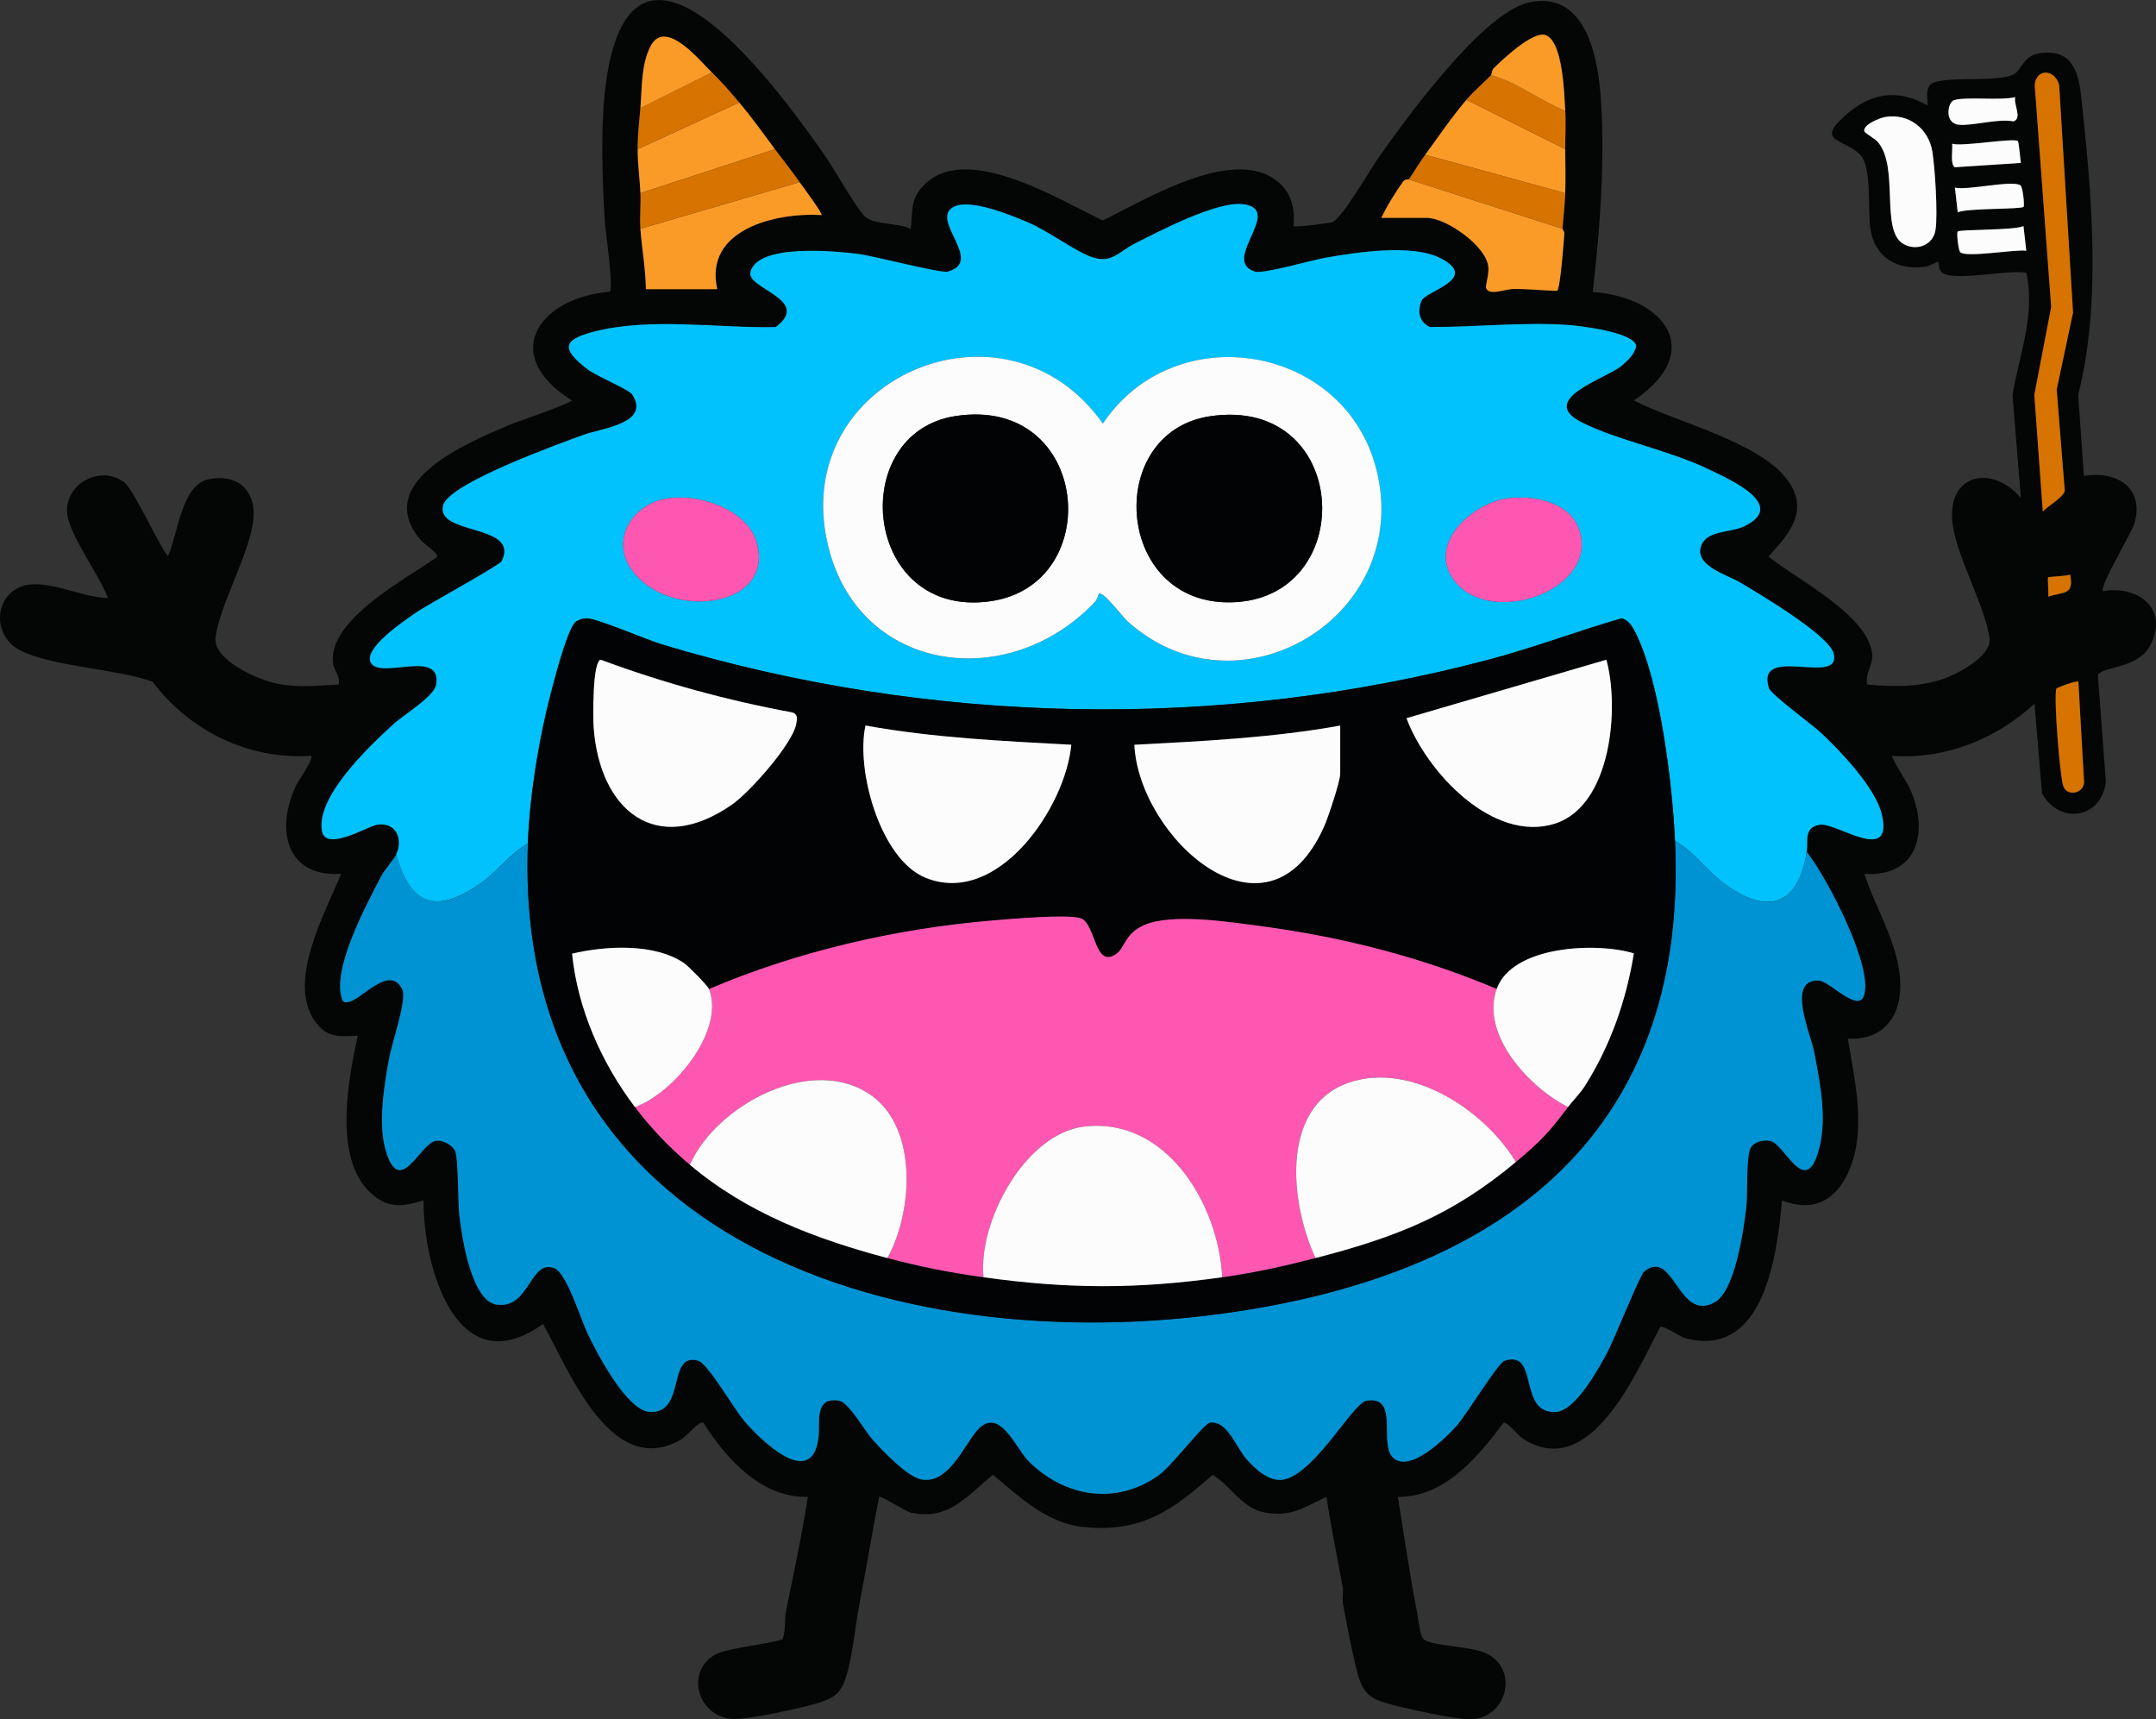 <?xml version="1.0" encoding="UTF-8"?>
<svg xmlns="http://www.w3.org/2000/svg" id="Layer_1" data-name="Layer 1" viewBox="0 0 600 478.39">
  <rect x="0" y="0" width="600" height="478.39" fill="#333333" stroke="none"/>
  <defs>
    <style>
      .cls-1 {
        fill: #020304;
      }

      .cls-2 {
        fill: #040505;
      }

      .cls-3 {
        fill: #fcfcfc;
      }

      .cls-4 {
        fill: #01c2fd;
      }

      .cls-5 {
        fill: #fe57b2;
      }

      .cls-6 {
        fill: #d77301;
      }

      .cls-7 {
        fill: #0093d4;
      }

      .cls-8 {
        fill: #fb9b27;
      }
    </style>
  </defs>
  <path class="cls-2" d="M218.7,448.57c2.11-10.66,4.48-21.31,6.11-32.07-12.7.43-22.86-10.62-29.04-20.62-1.11-.73-4.67,3.8-6.32,4.74-19.57,11.1-31.18-19.65-38.34-32.22-24.05,17.23-33.37-16.01-33.23-34.38-5.99,1.78-10.05,2.36-14.92-2.26-10.19-9.66-6.06-31.29-3.41-43.56-5.55.26-8.76.56-12.09-4.33-7.5-11.03,3.03-29.96,7.5-40.73-15.44,1.03-18.28-12.38-12.62-24.46.73-1.55,5.08-7.54,4.22-8.38-17.3,1.21-33.82-6.93-44.11-20.61-10.11-3.66-27.79-4.12-36.88-8.75-6.85-3.49-7.64-13.19-.98-17.11s17.84,2.57,25.45,2.57c-2.28-6.26-10.43-17.03-11.29-23.12-1.18-8.41,9.11-14.25,15.92-9,2.69,2.08,11.24,21,12.17,20.27,2.7-6.08,3.65-19.63,11.26-21.2,7.83-1.62,13.12,2.97,12.44,10.9-.8,9.3-9.25,23.67-10.55,33.04-.87,6.27,11.5,11.7,16.61,12.82,6.07,1.33,11.52.72,17.61.34.56-2.24-1.24-3.92-1.5-5.78-1.73-12.19,20.6-23.72,28.99-29.74.26-1.03-3.54-3.4-4.56-4.59-13.86-16.1,12.92-27.12,24.45-32.03,2.46-1.05,17.11-5.98,17.54-6.9-20.04-12.56-9.53-28.44,10.6-30.27,1.03-1.61-1.28-16.83-1.46-20.1-.75-13.66-1.53-32.44,1.79-45.63,10.57-41.97,49.43,13.69,59.2,27.41,2.47,3.47,9.34,15.7,11.53,17.49,2.94,2.39,9.06,1.58,12.65,3.39.65-4.65-.25-7.63,3.04-11.49,11.45-13.44,38.19,3.39,50.43,9.13,12.02-5.85,37.81-21.81,49.67-9.9,3.08,3.09,3.81,7.28,3.41,11.49.38.38,9.69-.78,10.74-1.1,2.66-.81,10.68-14.86,13.08-18.23,7.79-10.98,28.96-40.25,41.82-42.95,15.93-3.34,19.2,15.76,19.93,27.5,1.08,17.27-.33,35.95-2.31,53.08,20.24,1.49,31.47,16.68,11.46,30.19,11.58,6.06,34.86,11.4,42.75,22.15,6.23,8.49.4,15.07-5.3,21.29,7.76,6.33,27.59,16.11,28.85,27.02.34,2.98-2.01,5.53-1.39,8.58,6.96.66,13.66.79,20.45-1.31,4.36-1.35,14.4-6.57,13.61-11.68-1.4-9.05-8.74-21.82-10.2-31.1-2.25-14.23,10.54-17.58,18.9-7.84l-2.31-28.6c1.92-11.42,6.4-22.31,3.84-34.02-4.52-1.08-21.22,2.77-23.74-.33-.72-.89-.61-2.63-.71-2.73-.13-.14-2.58,1.2-3.61,1.35-7.64,1.13-13.99-2.4-15.3-10.31-.86-5.22.51-17.3-2.86-20.82-4.34-4.55-12.74-3.39-4.12-11,7.05-6.23,14.45-7.49,22.83-2.75.07-2.63-.89-5.62,2.26-6.53,5.73-1.51,16.62.09,21.64-2.04,2.06-.87,2.76-5.2,7.08-5.9,8.8-1.43,10.99,4.47,11.78,11.8,2.9,26.82,5.75,57.21-.81,83.24l1.59,22.53c8.96-1.48,16.75,3.05,14.15,13-.69,2.65-10.04,17.91-8.8,19.06,9.74-1.68,18.38,4.91,13.13,15.05-3.53,6.82-13.81,5.82-14.59,8.39l2.22,29.64c-1.18,10.13-12.71,12.12-17.76,3.25l-2.11-25.01c-10.72,9.91-24.94,15.58-39.7,14.51,1.64,3.93,4.46,7.19,5.92,11.25,4.2,11.71.17,22.46-13.56,21.59,3.4,10.54,10.89,21.51,9.91,33.21-.68,8.1-6.22,13.27-14.5,12.61,2,12.16,5.5,26.69-.35,38.21-3.81,7.49-10.07,9.96-17.97,6.84-1.38,15-4.88,43.83-26.59,38.43-2.09-.52-6.05-3.6-7.29-3.25-6.65,12.44-19.36,43.17-38.17,31.15-1.38-.88-4.33-4.74-5.44-4.46-7.21,9.5-16.27,20.71-29.43,20.62,1.76,10.66,3.25,21.48,5.35,32.08.34,1.73.75,6.91,2.03,7.7,2.81,1.74,12.45,1.76,16.83,3.6,9.85,4.15,6.29,18.92-4.69,18.5-4.35-.17-16.62-2.85-21.2-4.07-4.17-1.11-7.17-2.03-8.81-6.46s-3.8-16.43-4.78-21.57c-.26-1.38.2-3.22-.1-4.86-1.53-8.3-3.23-16.58-4.49-24.93-6.16,2.86-9.63,5.67-17,4.4-6.45-1.12-9.55-7.39-14.69-10.53-11.33,10.05-19.91,16.12-35.89,14.53-10.18-1.01-17.8-8.35-25.21-14.53-7.32,5.8-12.07,12.74-22.74,10.55-1.8-.37-8.37-4.82-8.95-4.41-1.92,9.64-3.48,19.37-5.35,29.02-1.22,6.3-2.11,15.92-4.02,21.56-1.45,4.29-3.61,5.57-7.71,6.8-4.84,1.46-17.54,4.15-22.38,4.41-11.03.59-15.28-13.86-5.28-18.32,2.91-1.3,17.18-3.15,17.86-3.91.92-2.28.48-5.37.9-7.49ZM414.97,20.9c-2.3,2.37-4.68,4.3-6.87,6.87-4.26,5-7.67,10.13-11.46,15.27-1.75,2.38-3.05,4.71-4.58,6.87-.05.07-1.06-.15-1.54.53-2.15,3.02-4.53,6.79-6.09,10.16h12.6c5.41,0,16.32,7.65,17.14,13.42.31,2.19-.79,5.34-.63,5.99.58,2.39,5.31.47,7.13.41,4.28-.13,8.44.39,12.68.48.86-.63,1.84-13.77,2-16,.04-.52-.54-1.05-.52-1.25.25-3.42.66-6.38.76-9.93.13-4.23.04-8.12,0-12.22-.03-3.5.23-7.23,0-10.69-.3-4.47-.57-19.03-5.37-21.03-3.41-1.42-12.13,6.8-14.52,9.19-.58.58-.57,1.73-.74,1.91ZM178.22,30.06c-.33,3.97-.76,7.2-.76,11.46s.59,8.27.76,12.22c.15,3.27-.24,6.68,0,9.93.41,5.56,1.46,11.2,1.53,16.8h19.86c-3.78-16.59,16.2-21.4,29.02-20.63.44-.33-5.47-8.24-6.11-9.16-2.21-3.18-4.59-6.08-6.87-9.16-3.32-4.48-6.31-8.7-9.93-12.98-2.83-3.36-4.46-5.25-7.64-8.4-3.37-3.33-12.86-15.03-16.95-7.41-2.72,5.05-2.45,11.9-2.9,17.34ZM568.49,142.33c1.43-1.52,5.8-4.03,6.13-5.74l-2.25-28.18,4.55-21.43-3.87-63.4c-1.21-4.31-6.27-4.7-6.8.02l4.59,61.81-4.69,24.45,2.35,32.46ZM560.83,27.02c-4.17,1.05-13.8-.21-17.07.86-1.75.57-2.77,6.48,1.42,6.84,3.95.34,10.63-1.78,15.16-.95,2.52-.81-.03-4.73.49-6.75ZM524.75,32.53c-1.5.24-6.38,2.13-5.91,4.01.12.49,2.96,2.01,3.83,3.06,5.88,7.06.61,24.37,6.92,28.2,3.62,2.2,8.39.39,9.06-3.8s-.14-17.36-.9-21.92c-1.06-6.31-6.57-10.57-12.99-9.55ZM561.57,39.27c-1.04-1.01-15.59,1.61-18.29.72.19,1.69-.62,5.6.72,6.55l18.39-1.2c-.11-.98-.59-5.85-.81-6.07ZM562.26,51.55c-2.42-1.51-14.64,1.48-18.22.65l.78,6.88c2.39-1.21,17.57-.8,18.32-1.53.33-.32-.2-5.58-.88-6.01ZM502.8,237.03c.48-3.02-.99-6.73,3.62-7.52s20.74,11.41,17.23-3.03c-1.77-7.27-11.51-17.56-17.03-22.68-2.39-2.22-13.81-10.53-14.37-12.37-3.73-12.34,20.4-.2,18.04-9.57-1.3-5.15-20.86-16.67-26.08-19.8-3.34-2-12.41-4.5-10.9-9.81,1.36-4.77,8.12-3.91,11.93-5.7,12.49-5.89-3.66-12.99-9.42-15.8-11.23-5.47-25.61-8.13-35.65-13.22-12.55-6.37,6.86-12.19,11.06-15.68,1.7-1.42,3.82-3.38,4.12-5.61-.75-3.86-15.98-5.6-19.38-5.82-12.63-.81-25.4.66-38.02.6-2.97-1.36-3.59-4.41-2.33-7.31s16.23-6.11,5.38-11.78c-7.89-4.12-23.17-1.72-31.87-.24-3.92.66-17.5,4.64-19.86,3.91-9.84-3.03,8.49-17.46-3.49-18.77-7.28-.8-23.26,7.56-30.11,11.05-4.46,2.27-6.36,5.65-11.99,3.62-4.76-1.72-12.07-7.3-17.8-9.69-4.76-1.99-15.68-6.49-20.29-4.3-7.26,3.46,8.56,15.22-1.81,18.1-1.93.53-20.6-4.39-24.95-4.93-6.08-.75-27.9-3-29.97,5.01-1.22,4.71,17.24,7.69,7.02,15.35-16.28.35-34.76-2.82-50.64,1.29-8.78,2.27-8.96,4.81-1.9,10.32,2.64,2.06,11.67,5.68,12.65,7.2,5.14,7.95-8.64,9.38-13.43,11.12-6.69,2.43-37.63,13.52-39.22,19.65-2.19,8.46,21.39,5.02,16.32,15.5-.62,1.28-20.8,12.17-24.3,14.65-3,2.12-14.67,9.9-12.04,13.84,2.92,4.38,19.68-4.09,18.07,5.91-.55,3.38-9.07,8.41-11.91,11.02-6.57,6.05-21.68,20.2-19.85,29.79,1.08,5.69,12.5-1.25,15.09-1.77,5.34-1.06,7.65,3.8,5.54,8.26-.59,1.25-3.21,4.15-4.22,6.09-4.06,7.87-13.54,25.3-10.94,33.88.42,1.37,1.05,1.23,2.2.94,3.62-.91,11.34-10.49,14.69-3.3,1.26,2.71-2.93,14.86-3.67,18.87-1.44,7.75-3.22,18.61-.9,26.16,3.84,12.51,9.15-1.55,13.51-2.91,1.93-.61,4.95,1.03,5.73,2.76.91,2.01.74,14.22,1.17,17.93.67,5.89,3.31,23.78,10.36,24.8,9.28,1.34,9.21-12.84,16.13-10.11,3.38,1.33,7.31,14.24,9.26,18.29,2.63,5.47,10.89,21.41,17.33,21.68,10.09.42,4.64-16.72,13.36-14.26,2.79.79,10.03,13.52,12.95,16.9,4.69,5.43,18.78,19.14,20.55,4.47.5-4.16-1.33-11.43,5.78-10.23,2.63.44,7.06,8.3,9.19,10.71,2.77,3.13,9.51,10.19,13.37,11.12,7.79,1.88,12.35-9.89,16.03-13.81,6.1-6.51,10.57,5.31,14.11,8.83,10.02,9.94,24.23,12.35,36.1,3.96,3.77-2.66,12.59-14.45,14.38-14.71,4.86-.69,7.28,6.98,10.29,10.31,2.54,2.8,6.55,6.54,10.67,5.43,8.7-2.36,18.81-21.18,22.56-21.83,9.33-1.6,3.37,12.04,7.41,15.84,4.7,4.41,14.72-5.54,17.76-8.95,2.75-3.1,11.39-17.41,13.32-18.03,9.7-3.13,3.54,14.7,14.15,14.26,5.5-.23,11.81-11.82,14.28-16.34,2-3.66,9.15-21.69,10.34-22.69,8.28-6.94,9.51,14.33,19.73,8.47,5.65-3.24,8-20.13,8.73-26.4.41-3.54-.09-13.79,1.15-16.41.87-1.84,3.86-2.56,5.76-1.97,4.04,1.24,9.67,16.1,13.38,2.01,2.23-8.48.22-18.4-1.42-26.91-.98-5.07-7.86-20.31,1.38-19.79,2.95.17,10.88,9.06,12.5,4.17,2.67-8.06-10.38-33-15.93-39.99ZM563.12,62.9c-2.33,1.23-17.67.88-18.32,1.53-.32.32.14,4.91.68,5.67,1.26,1.78,15.48-.83,18.42-.32l-.78-6.88ZM576.11,159.89c-1.01.45-5.88.56-6.1.77-.28.27.18,4.29,0,5.34,4.47-1.38,7.22-.41,6.1-6.1ZM578.4,189.68c-.38-.4-6.05,1.61-6.15,1.99-.72,2.58.96,24.1,1.95,27.07,1.05,3.16,6.42,2.03,5.73-1.94l-1.53-27.12Z"></path>
  <path class="cls-4" d="M110.25,237.79c2.11-4.46-.2-9.32-5.54-8.26-2.58.51-14,7.46-15.09,1.77-1.83-9.59,13.28-23.74,19.85-29.79,2.84-2.62,11.36-7.64,11.91-11.02,1.61-10.01-15.14-1.54-18.07-5.91-2.63-3.94,9.04-11.72,12.04-13.84,3.5-2.48,23.68-13.37,24.3-14.65,5.08-10.48-18.51-7.04-16.32-15.5,1.59-6.13,32.53-17.22,39.22-19.65,4.79-1.74,18.57-3.16,13.43-11.12-.98-1.52-10.01-5.14-12.65-7.2-7.05-5.51-6.88-8.04,1.9-10.32,15.88-4.11,34.37-.93,50.64-1.29,10.22-7.66-8.25-10.64-7.02-15.35,2.08-8.01,23.9-5.76,29.97-5.01,4.35.54,23.02,5.47,24.95,4.93,10.38-2.88-5.45-14.64,1.81-18.1,4.62-2.2,15.53,2.31,20.29,4.3,5.73,2.39,13.04,7.97,17.8,9.69,5.64,2.03,7.53-1.35,11.99-3.62,6.85-3.48,22.83-11.84,30.11-11.05,11.97,1.31-6.35,15.74,3.49,18.77,2.36.73,15.95-3.25,19.86-3.91,8.7-1.48,23.98-3.88,31.87.24,10.85,5.67-4.17,9.03-5.38,11.78-1.26,2.89-.65,5.95,2.33,7.31,12.61.06,25.39-1.41,38.02-.6,3.4.22,18.63,1.96,19.38,5.82-.3,2.23-2.42,4.19-4.12,5.61-4.2,3.49-23.61,9.32-11.06,15.68,10.04,5.09,24.42,7.75,35.65,13.22,5.77,2.81,21.91,9.91,9.42,15.8-3.8,1.79-10.57.93-11.93,5.7-1.51,5.31,7.56,7.81,10.9,9.81,5.23,3.13,24.78,14.65,26.08,19.8,2.36,9.37-21.77-2.78-18.04,9.57.56,1.84,11.98,10.15,14.37,12.37,5.52,5.12,15.26,15.41,17.03,22.68,3.51,14.44-12.69,2.25-17.23,3.03s-3.14,4.5-3.62,7.52c-2.27,14.23-10.06,17.85-22.08,9.48-5.36-3.73-9.05-9.39-14.58-12.53-.72-15.49-4.12-44.37-11.07-58.05-.79-1.55-1.98-3.57-3.87-3.83-12.31,3.56-24.27,8.12-36.68,11.41-75.15,19.97-155.82,18.26-230.2-4.14-4.27-1.29-18.21-7.27-21-7.3-1.04,0-2.12.32-2.99.89-2.11,1.38-5.47,14.08-6.35,17.32-3.76,13.9-6.54,30.07-7.09,44.46-5.08,2.81-8.55,7.96-13.49,11.33-12.16,8.27-19.01,5.95-23.16-8.27ZM305.78,165.24c1.23-.86,6.47,6.28,7.99,7.65,30.78,27.75,79.24-1.31,69.36-41.87-8.59-35.24-56.17-43.11-76.22-13.15-27.14-38.52-88.08-12.37-76.38,34.39,8.76,34.99,50,40.65,74.13,15.29.81-.85,1.01-2.23,1.11-2.3ZM185.66,138.69c-9.62,1.54-16.02,11.47-9.73,20.05,10.36,14.13,39.98,10.45,34.61-7.88-2.71-9.25-16.19-13.55-24.88-12.17ZM419.37,138.71c-9.85,1.43-22.21,12.79-14.72,22.73,10.36,13.74,41.38,2.25,34.56-14.71-2.92-7.26-12.95-9.02-19.84-8.02Z"></path>
  <path class="cls-7" d="M502.8,237.03c5.55,6.98,18.6,31.92,15.93,39.99-1.62,4.89-9.55-4-12.5-4.17-9.24-.52-2.36,14.72-1.38,19.79,1.64,8.5,3.65,18.42,1.42,26.91-3.7,14.09-9.33-.77-13.38-2.01-1.9-.58-4.88.14-5.76,1.97-1.24,2.62-.74,12.87-1.15,16.41-.73,6.27-3.08,23.15-8.73,26.4-10.22,5.86-11.45-15.42-19.73-8.47-1.2,1-8.35,19.03-10.34,22.69-2.46,4.52-8.78,16.11-14.28,16.34-10.61.45-4.44-17.39-14.15-14.26-1.93.62-10.57,14.93-13.32,18.03-3.04,3.42-13.07,13.37-17.76,8.95-4.04-3.8,1.91-17.44-7.41-15.84-3.75.65-13.86,19.47-22.56,21.83-4.12,1.12-8.14-2.63-10.67-5.43-3.01-3.32-5.43-11-10.29-10.31-1.78.25-10.61,12.05-14.38,14.71-11.87,8.39-26.08,5.98-36.1-3.96-3.54-3.52-8.02-15.34-14.11-8.83-3.68,3.93-8.24,15.69-16.03,13.81-3.85-.93-10.6-7.98-13.37-11.12-2.13-2.41-6.57-10.26-9.19-10.71-7.11-1.2-5.27,6.07-5.78,10.23-1.77,14.67-15.86.95-20.55-4.47-2.92-3.37-10.16-16.11-12.95-16.9-8.72-2.46-3.27,14.68-13.36,14.26-6.44-.27-14.7-16.21-17.33-21.68-1.95-4.06-5.89-16.96-9.26-18.29-6.92-2.73-6.84,11.44-16.13,10.11-7.04-1.02-9.68-18.91-10.36-24.8-.42-3.71-.26-15.91-1.17-17.93-.78-1.74-3.8-3.37-5.73-2.76-4.36,1.37-9.67,15.43-13.51,2.91-2.32-7.55-.54-18.41.9-26.16.75-4.01,4.94-16.16,3.67-18.87-3.35-7.2-11.07,2.39-14.69,3.3-1.15.29-1.79.43-2.2-.94-2.6-8.58,6.87-26.01,10.94-33.88,1-1.95,3.63-4.84,4.22-6.09,4.15,14.22,11,16.54,23.16,8.27,4.95-3.36,8.42-8.52,13.49-11.33-4.38,115.09,111.62,146.05,205.58,128.83,71.47-13.1,117.19-52.97,113.65-129.59,5.53,3.14,9.22,8.8,14.58,12.53,12.02,8.37,19.81,4.75,22.08-9.48Z"></path>
  <path class="cls-8" d="M392.06,49.92l42.77,13.75c-.01.2.56.73.52,1.25-.16,2.22-1.14,15.37-2,16-4.24-.08-8.4-.61-12.68-.48-1.82.06-6.56,1.98-7.13-.41-.16-.65.94-3.81.63-5.99-.82-5.77-11.73-13.42-17.14-13.42h-12.6c1.57-3.37,3.95-7.13,6.09-10.16.49-.68,1.5-.47,1.54-.53Z"></path>
  <path class="cls-8" d="M222.52,50.68c.64.91,6.55,8.83,6.11,9.16-12.83-.77-32.8,4.03-29.02,20.63h-19.86c-.07-5.6-1.11-11.25-1.53-16.8l44.29-12.98Z"></path>
  <path class="cls-8" d="M435.59,41.52c.04,4.1.13,7.99,0,12.22l-38.95-10.69c3.79-5.15,7.19-10.27,11.46-15.27l27.49,13.75Z"></path>
  <path class="cls-8" d="M205.72,28.53c3.61,4.28,6.61,8.51,9.93,12.98l-37.42,12.22c-.18-3.95-.77-8.04-.76-12.22l28.26-12.98Z"></path>
  <path class="cls-6" d="M222.52,50.68l-44.29,12.98c-.24-3.25.15-6.66,0-9.93l37.42-12.22c2.29,3.08,4.66,5.98,6.87,9.16Z"></path>
  <path class="cls-6" d="M435.59,53.74c-.11,3.55-.51,6.51-.76,9.93l-42.77-13.75c1.53-2.16,2.83-4.5,4.58-6.87l38.95,10.69Z"></path>
  <path class="cls-6" d="M205.72,28.53l-28.26,12.98c0-4.26.43-7.49.76-11.46l19.86-9.93c3.18,3.15,4.81,5.04,7.64,8.4Z"></path>
  <path class="cls-6" d="M435.59,30.83c.23,3.46-.03,7.19,0,10.69l-27.49-13.75c2.19-2.57,4.58-4.5,6.87-6.87,7.23,1.94,13.6,7.12,20.62,9.93Z"></path>
  <path class="cls-8" d="M435.59,30.83c-7.02-2.81-13.39-7.98-20.62-9.93.17-.18.16-1.33.74-1.91,2.38-2.39,11.1-10.61,14.52-9.19,4.79,2,5.07,16.56,5.37,21.03Z"></path>
  <path class="cls-8" d="M198.08,20.13l-19.86,9.93c.45-5.43.18-12.28,2.9-17.34,4.1-7.62,13.58,4.07,16.95,7.41Z"></path>
  <path class="cls-6" d="M568.49,142.33l-2.35-32.46,4.69-24.45-4.59-61.81c.53-4.72,5.59-4.32,6.8-.02l3.87,63.4-4.55,21.43,2.25,28.18c-.33,1.71-4.69,4.21-6.13,5.74Z"></path>
  <path class="cls-3" d="M524.75,32.53c6.42-1.02,11.94,3.24,12.99,9.55.76,4.56,1.58,17.59.9,21.92s-5.44,6-9.06,3.8c-6.31-3.84-1.04-21.14-6.92-28.2-.87-1.05-3.71-2.57-3.83-3.06-.47-1.88,4.42-3.77,5.91-4.01Z"></path>
  <path class="cls-6" d="M578.4,189.68l1.53,27.12c.69,3.97-4.68,5.1-5.73,1.94-.99-2.97-2.67-24.49-1.95-27.07.11-.38,5.78-2.39,6.15-1.99Z"></path>
  <path class="cls-3" d="M560.83,27.02c-.52,2.01,2.03,5.93-.49,6.75-4.53-.83-11.21,1.29-15.16.95-4.19-.36-3.17-6.26-1.42-6.84,3.27-1.07,12.9.19,17.07-.86Z"></path>
  <path class="cls-3" d="M561.57,39.27c.22.21.7,5.09.81,6.07l-18.39,1.2c-1.33-.95-.52-4.86-.72-6.55,2.7.9,17.26-1.73,18.29-.72Z"></path>
  <path class="cls-3" d="M562.26,51.55c.68.42,1.21,5.68.88,6.01-.75.73-15.93.32-18.32,1.53l-.78-6.88c3.59.83,15.81-2.16,18.22-.65Z"></path>
  <path class="cls-3" d="M563.12,62.9l.78,6.88c-2.94-.51-17.15,2.1-18.42.32-.54-.76-1-5.34-.68-5.67.65-.65,15.99-.3,18.32-1.53Z"></path>
  <path class="cls-6" d="M576.11,159.89c1.12,5.7-1.63,4.72-6.1,6.1.18-1.04-.28-5.07,0-5.34.22-.21,5.09-.32,6.1-.77Z"></path>
  <path class="cls-5" d="M185.66,138.69c8.69-1.39,22.17,2.91,24.88,12.17,5.37,18.33-24.25,22.01-34.61,7.88-6.29-8.58.11-18.51,9.73-20.05Z"></path>
  <path class="cls-5" d="M419.37,138.71c6.89-1,16.92.76,19.84,8.02,6.82,16.96-24.2,28.45-34.56,14.71-7.49-9.94,4.87-21.3,14.72-22.73Z"></path>
  <path class="cls-1" d="M466.14,233.97c3.54,76.62-42.18,116.49-113.65,129.59-93.96,17.22-209.96-13.74-205.58-128.83.55-14.39,3.33-30.56,7.09-44.46.87-3.24,4.24-15.95,6.35-17.32.86-.56,1.95-.89,2.99-.89,2.79.02,16.73,6.01,21,7.3,74.37,22.4,155.04,24.12,230.2,4.14,12.41-3.3,24.36-7.85,36.68-11.41,1.89.26,3.08,2.28,3.87,3.83,6.94,13.68,10.35,42.56,11.07,58.05ZM167.17,183.57c-2.29.47-2.16,16.02-1.96,18.74,1.64,23.08,17.29,36.27,38.47,21.6,4.86-3.36,16.99-16.95,17.94-22.58.23-1.4.45-2.63-1.16-3.1-18.14-3.34-36.02-8.24-53.28-14.66ZM447.04,183.57l-55.62,16.27c5.48,14.83,23.98,34.8,41.28,29.34,15.73-4.96,18.04-32.19,14.34-45.61ZM298.13,207.24c-19.16-1.03-38.37-1.93-57.27-5.35-2.74,12.39,4.12,37.3,16.79,42.39,20.13,8.07,38.93-19.77,40.48-37.03ZM372.97,201.9c-18.9,3.4-38.12,4.32-57.28,5.34,1.27,25.84,36.96,58.52,52.84,22.67,1.1-2.48,4.45-12.47,4.45-14.65v-13.36ZM197.32,275.21c-.38-.98-5.79-6.43-6.92-7.21-8.29-5.64-21.87-4.85-31.18-2.65,1.49,15.29,8.21,30.49,17.49,42.69,4.47,5.88,9.62,11.25,15.27,16.04,15.9,13.44,35.07,20.69,54.99,25.97,9.17,2.43,17.31,4.04,26.73,5.35,23.62,3.29,42.8,3.33,66.44,0,9.13-1.29,17.11-3.05,25.97-5.35,22.32-5.78,38.03-11.87,55.75-26.73,6.94-5.82,9.02-7.99,14.51-15.27,1.56-2.07,3.31-3.64,4.9-6.17,6.95-11.06,11.36-23.68,13.43-36.59-10.29-3.17-33.84-2.24-38.19,9.93-20.76-8.81-42.99-14.47-65.41-17.46-8.77-1.17-25.12-3.77-32.87-.24-5.18,2.36-5.22,6.2-7.44,7.83-6.3,4.63-5.79-8.52-10.13-9.84-3.79-1.15-19.32.21-24.29.63-26.89,2.25-54.3,8.54-79.05,19.09Z"></path>
  <path class="cls-3" d="M298.13,207.24c-1.55,17.26-20.34,45.11-40.48,37.03-12.68-5.08-19.53-30-16.79-42.39,18.89,3.42,38.11,4.32,57.27,5.35Z"></path>
  <path class="cls-3" d="M372.97,201.9v13.36c0,2.17-3.35,12.17-4.45,14.65-15.87,35.85-51.57,3.17-52.84-22.67,19.16-1.02,38.38-1.94,57.28-5.34Z"></path>
  <path class="cls-3" d="M447.04,183.57c3.71,13.42,1.39,40.65-14.34,45.61-17.31,5.46-35.8-14.51-41.28-29.34l55.62-16.27Z"></path>
  <path class="cls-3" d="M167.17,183.57c17.27,6.42,35.15,11.32,53.28,14.66,1.61.48,1.4,1.7,1.16,3.1-.95,5.63-13.08,19.22-17.94,22.58-21.18,14.67-36.83,1.48-38.47-21.6-.19-2.72-.33-18.28,1.96-18.74Z"></path>
  <path class="cls-5" d="M416.5,275.21c-4.57,12.8,9.27,27.55,19.86,32.84-5.49,7.28-7.57,9.46-14.51,15.27-8.39-13.95-27.7-26.92-44.45-22.69-21.46,5.43-18.63,33.66-11.3,49.42-8.86,2.29-16.84,4.06-25.97,5.35-.93-20.17-15.53-44.71-38.48-41.92-16.42,2-29.53,26.52-27.96,41.92-9.42-1.31-17.56-2.92-26.73-5.35,7-12.61,8.54-35.68-4.2-45.06-16.43-12.09-43.41,2.44-50.79,19.09-5.66-4.78-10.81-10.16-15.27-16.04,10.67-3.77,25.16-21.14,20.62-32.84,24.75-10.55,52.16-16.84,79.05-19.09,4.97-.42,20.5-1.78,24.29-.63,4.35,1.32,3.84,14.47,10.13,9.84,2.22-1.63,2.26-5.47,7.44-7.83,7.74-3.53,24.09-.93,32.87.24,22.42,2.98,44.64,8.64,65.41,17.46Z"></path>
  <path class="cls-3" d="M340.13,355.4c-23.64,3.33-42.82,3.29-66.44,0-1.57-15.39,11.54-39.92,27.96-41.92,22.95-2.79,37.55,21.75,38.48,41.92Z"></path>
  <path class="cls-3" d="M421.85,323.33c-17.72,14.86-33.43,20.95-55.75,26.73-7.33-15.75-10.16-43.99,11.3-49.42,16.75-4.24,36.06,8.73,44.45,22.69Z"></path>
  <path class="cls-3" d="M246.96,350.06c-19.92-5.28-39.08-12.52-54.99-25.97,7.37-16.65,34.36-31.18,50.79-19.09,12.74,9.38,11.21,32.45,4.2,45.06Z"></path>
  <path class="cls-3" d="M197.32,275.21c4.54,11.7-9.95,29.07-20.62,32.84-9.27-12.21-15.99-27.4-17.49-42.69,9.32-2.2,22.9-2.99,31.18,2.65,1.14.77,6.54,6.23,6.92,7.21Z"></path>
  <path class="cls-3" d="M416.5,275.21c4.34-12.16,27.9-13.1,38.19-9.93-2.07,12.91-6.48,25.53-13.43,36.59-1.59,2.53-3.34,4.11-4.9,6.17-10.58-5.29-24.43-20.03-19.86-32.84Z"></path>
  <path class="cls-3" d="M305.78,165.24c-.1.07-.31,1.45-1.11,2.3-24.13,25.37-65.37,19.7-74.13-15.29-11.7-46.76,49.24-72.9,76.38-34.39,20.05-29.96,67.63-22.09,76.22,13.15,9.88,40.56-38.58,69.62-69.36,41.87-1.52-1.37-6.76-8.51-7.99-7.65ZM265.85,115.78c-30.47,4.74-25.75,56.34,9.55,51.55,32.67-4.43,28.09-57.41-9.55-51.55ZM336.89,115.8c-30.29,4.39-26.67,54.19,7.43,51.72,33.95-2.46,31.2-57.31-7.43-51.72Z"></path>
  <path class="cls-1" d="M265.85,115.78c37.64-5.86,42.22,47.12,9.55,51.55-35.29,4.79-40.02-46.81-9.55-51.55Z"></path>
  <path class="cls-1" d="M336.89,115.8c38.62-5.6,41.38,49.25,7.43,51.72-34.1,2.47-37.72-47.33-7.43-51.72Z"></path>
</svg>
